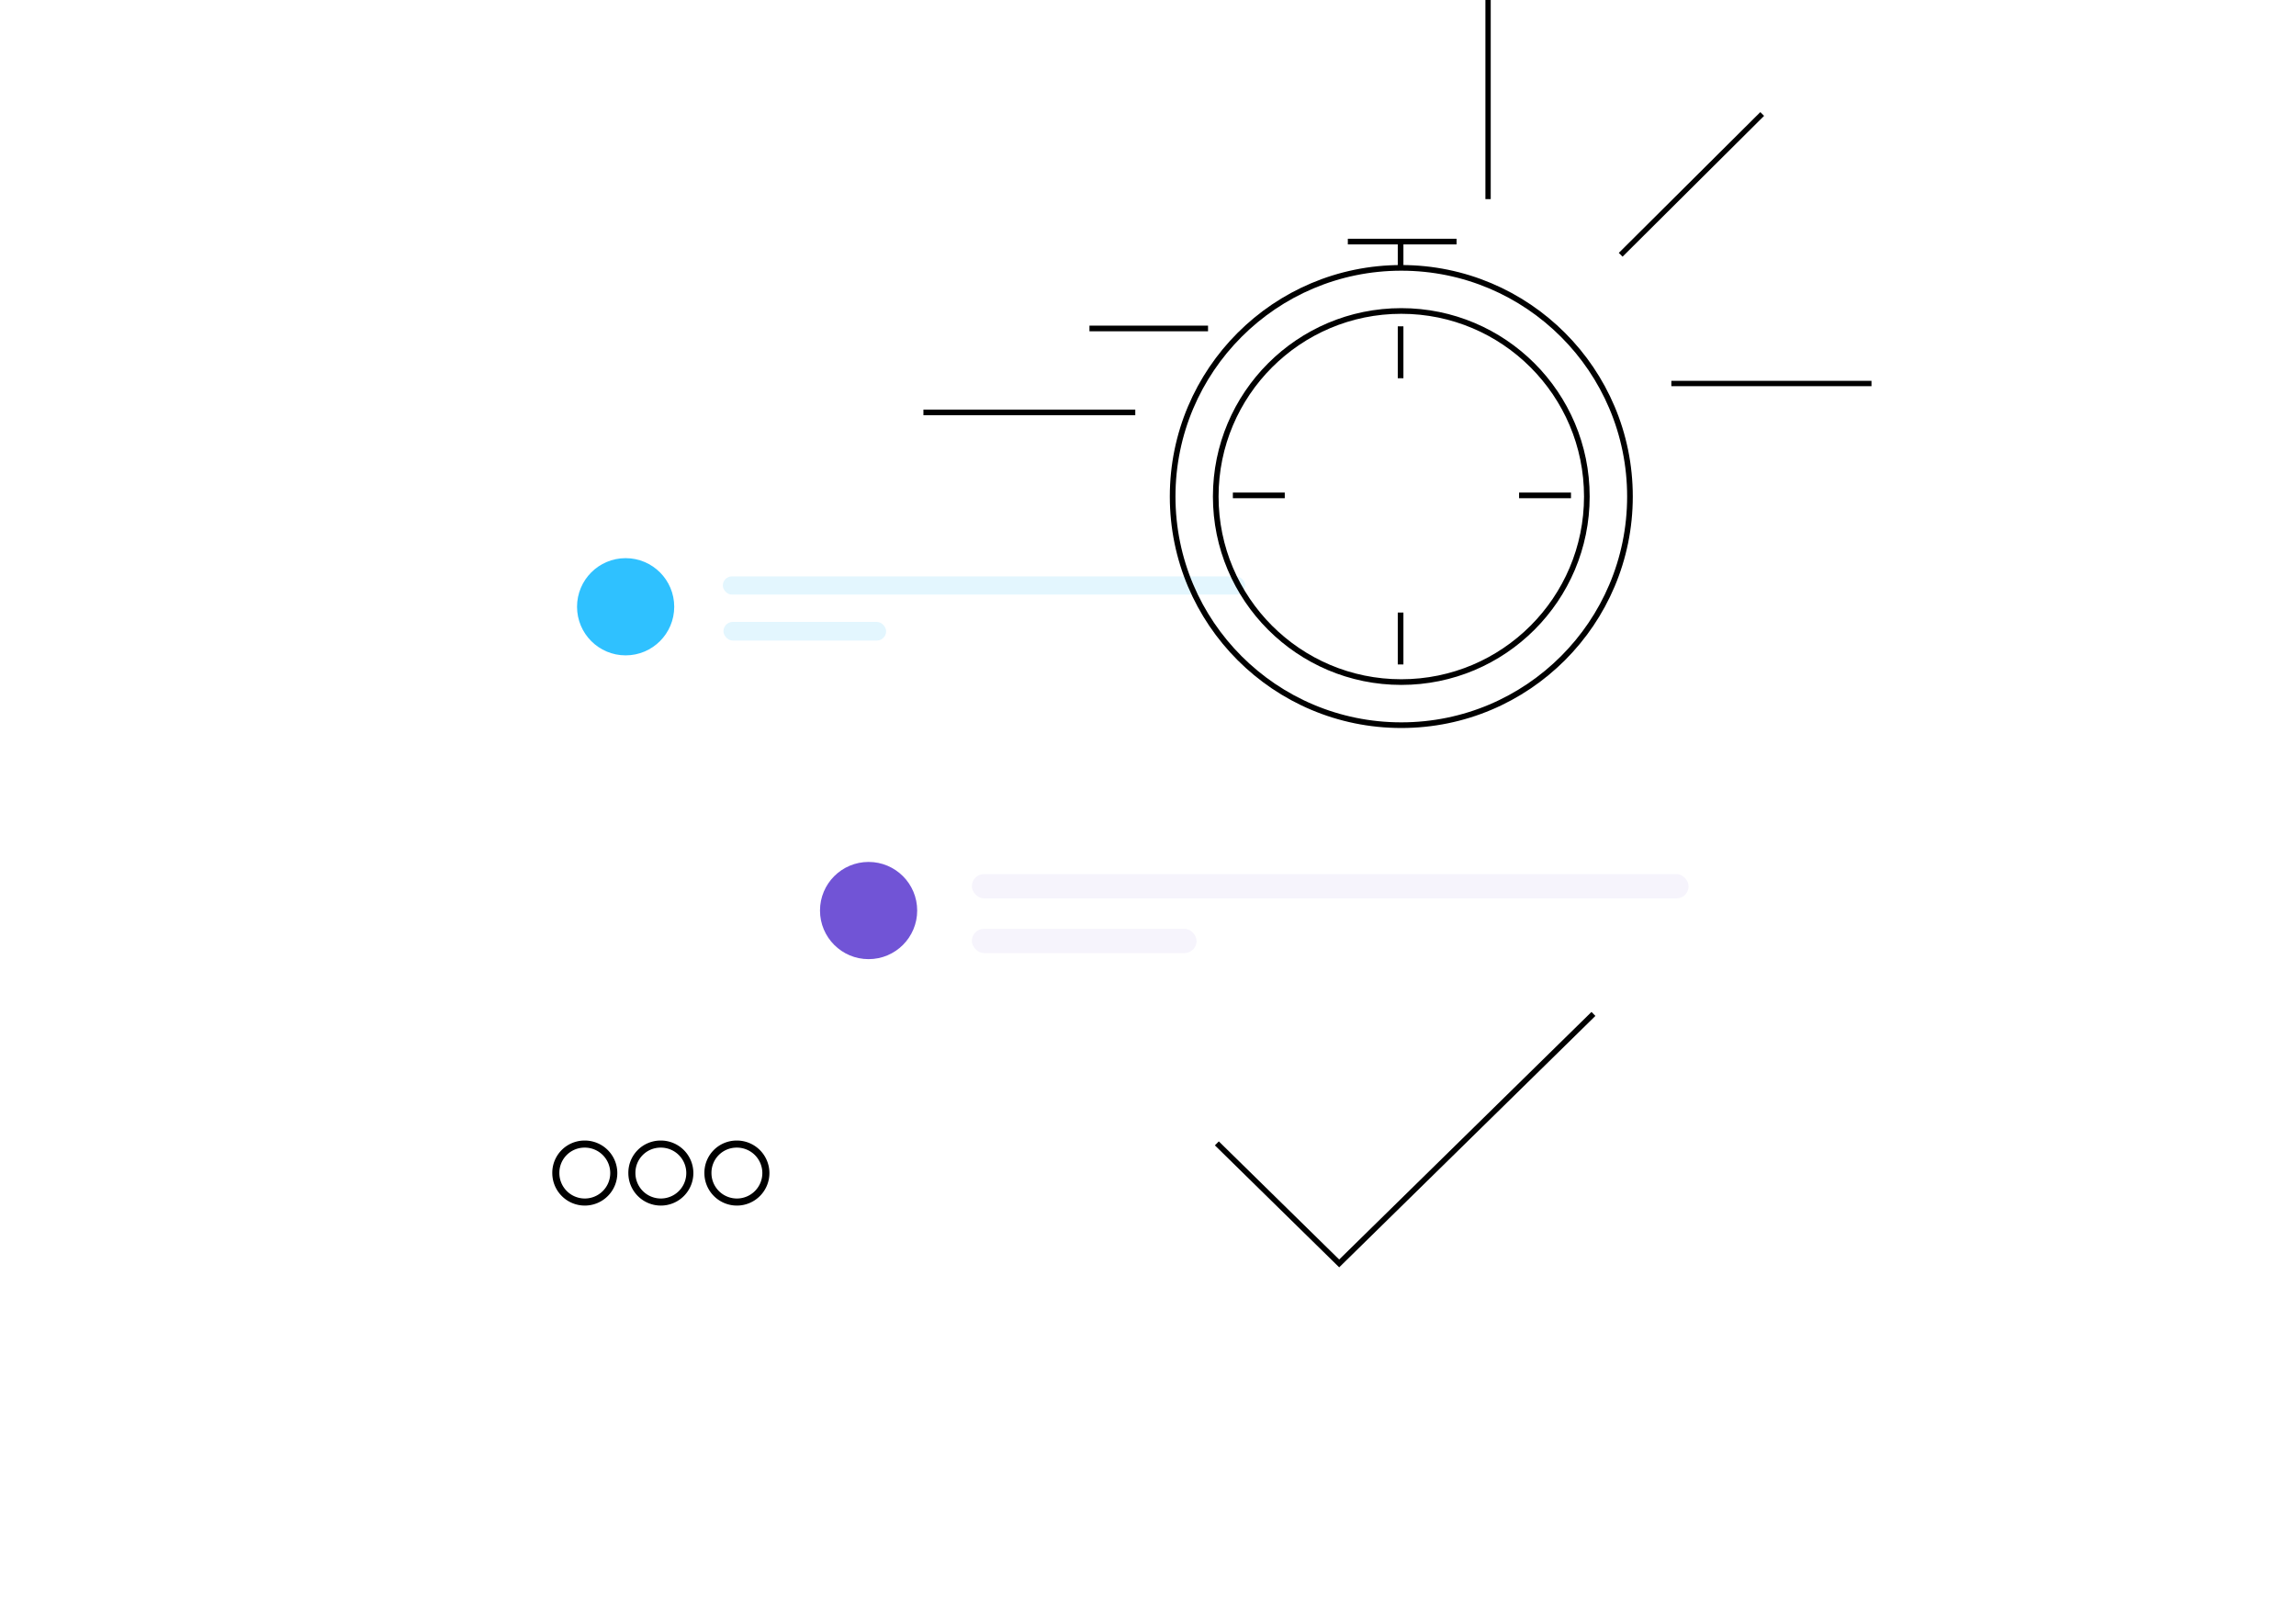<svg xmlns="http://www.w3.org/2000/svg" xmlns:xlink="http://www.w3.org/1999/xlink" width="378" height="263.87" viewBox="0 0 378 263.87"><defs><filter id="a" x="0" y="12.87" width="301" height="198" filterUnits="userSpaceOnUse"><feOffset dy="13" input="SourceAlpha"/><feGaussianBlur stdDeviation="25" result="b"/><feFlood flood-opacity="0.078"/><feComposite operator="in" in2="b"/><feComposite in="SourceGraphic"/></filter><filter id="c" x="39" y="63.87" width="339" height="200" filterUnits="userSpaceOnUse"><feOffset dy="13" input="SourceAlpha"/><feGaussianBlur stdDeviation="25" result="d"/><feFlood flood-opacity="0.078"/><feComposite operator="in" in2="d"/><feComposite in="SourceGraphic"/></filter></defs><g transform="translate(75)"><circle cx="104.5" cy="104.5" r="104.5" transform="translate(9 19.87)" fill="#fff"/><g transform="matrix(1, 0, 0, 1, -75, 0)" filter="url(#a)"><rect width="151" height="48" rx="24" transform="translate(75 74.87)" fill="#fff"/></g><g transform="translate(169.987 0)"><line y2="32.773" transform="translate(0 0)" fill="none" stroke="#000" stroke-miterlimit="22.926" stroke-width="0.875"/><line x1="23.299" y2="23.174" transform="translate(21.833 18.761)" fill="none" stroke="#000" stroke-miterlimit="22.926" stroke-width="0.877"/><line x1="32.949" transform="translate(30.173 63.123)" fill="none" stroke="#000" stroke-miterlimit="22.926" stroke-width="0.879"/></g><g transform="matrix(1, 0, 0, 1, -75, 0)" filter="url(#c)"><rect width="189" height="50" rx="25" transform="translate(114 125.87)" fill="#fff"/></g><rect width="118" height="4" rx="2" transform="translate(85 143.87)" fill="#f6f4fc"/><rect width="37" height="4" rx="2" transform="translate(85 152.87)" fill="#f6f4fc"/><rect width="86" height="3" rx="1.5" transform="translate(44 94.87)" fill="#e3f6fe"/><rect width="26.787" height="3.068" rx="1.534" transform="translate(44.102 102.365)" fill="#e3f6fe"/><g transform="translate(77.027 39.763)"><line x1="34.879" transform="translate(0 28.117)" fill="none" stroke="#000" stroke-miterlimit="22.926" stroke-width="0.931"/><line x1="19.522" transform="translate(27.335 14.3)" fill="none" stroke="#000" stroke-miterlimit="22.926" stroke-width="0.931"/><ellipse cx="37.645" cy="37.635" rx="37.645" ry="37.635" transform="translate(41.03 4.326)" fill="none" stroke="#000" stroke-miterlimit="22.926" stroke-width="0.931"/><ellipse cx="30.548" cy="30.541" rx="30.548" ry="30.541" transform="translate(48.126 11.421)" fill="none" stroke="#000" stroke-miterlimit="22.926" stroke-width="0.931"/><line x2="17.901" transform="translate(69.872 0)" fill="none" stroke="#000" stroke-miterlimit="22.926" stroke-width="0.931"/><line y1="8.543" transform="translate(78.559 13.949)" fill="none" stroke="#000" stroke-miterlimit="22.926" stroke-width="0.93"/><line y1="4.201" transform="translate(78.559 0.263)" fill="none" stroke="#000" stroke-miterlimit="22.926" stroke-width="0.93"/><line y1="8.543" transform="translate(78.559 61.058)" fill="none" stroke="#000" stroke-miterlimit="22.926" stroke-width="0.93"/><line x2="8.545" transform="translate(98.066 41.775)" fill="none" stroke="#000" stroke-miterlimit="22.926" stroke-width="0.931"/><line x2="8.545" transform="translate(50.945 41.775)" fill="none" stroke="#000" stroke-miterlimit="22.926" stroke-width="0.931"/></g><g transform="translate(16.508 188.306)"><path d="M829.062,1260.3a4.77,4.77,0,1,1-4.67,4.769,4.721,4.721,0,0,1,4.67-4.769Z" transform="translate(-824.392 -1260.296)" fill="none" stroke="#000" stroke-miterlimit="22.926" stroke-width="1.164"/><path d="M853.771,1260.3a4.77,4.77,0,1,1-4.671,4.769,4.721,4.721,0,0,1,4.671-4.769Z" transform="translate(-836.579 -1260.296)" fill="none" stroke="#000" stroke-miterlimit="22.926" stroke-width="1.164"/><path d="M878.478,1260.3a4.77,4.77,0,1,1-4.671,4.769,4.721,4.721,0,0,1,4.671-4.769Z" transform="translate(-848.766 -1260.296)" fill="none" stroke="#000" stroke-miterlimit="22.926" stroke-width="1.164"/></g><g transform="translate(125.336 166.887)"><path d="M1008.612,585.63l20.141,19.759,41.858-41.064" transform="translate(-1008.612 -564.325)" fill="none" stroke="#000" stroke-miterlimit="22.926" stroke-width="0.92"/></g><circle cx="8" cy="8" r="8" transform="translate(60 141.869)" fill="#7154d6"/><circle cx="8" cy="8" r="8" transform="translate(20 91.869)" fill="#2fc1ff"/></g></svg>